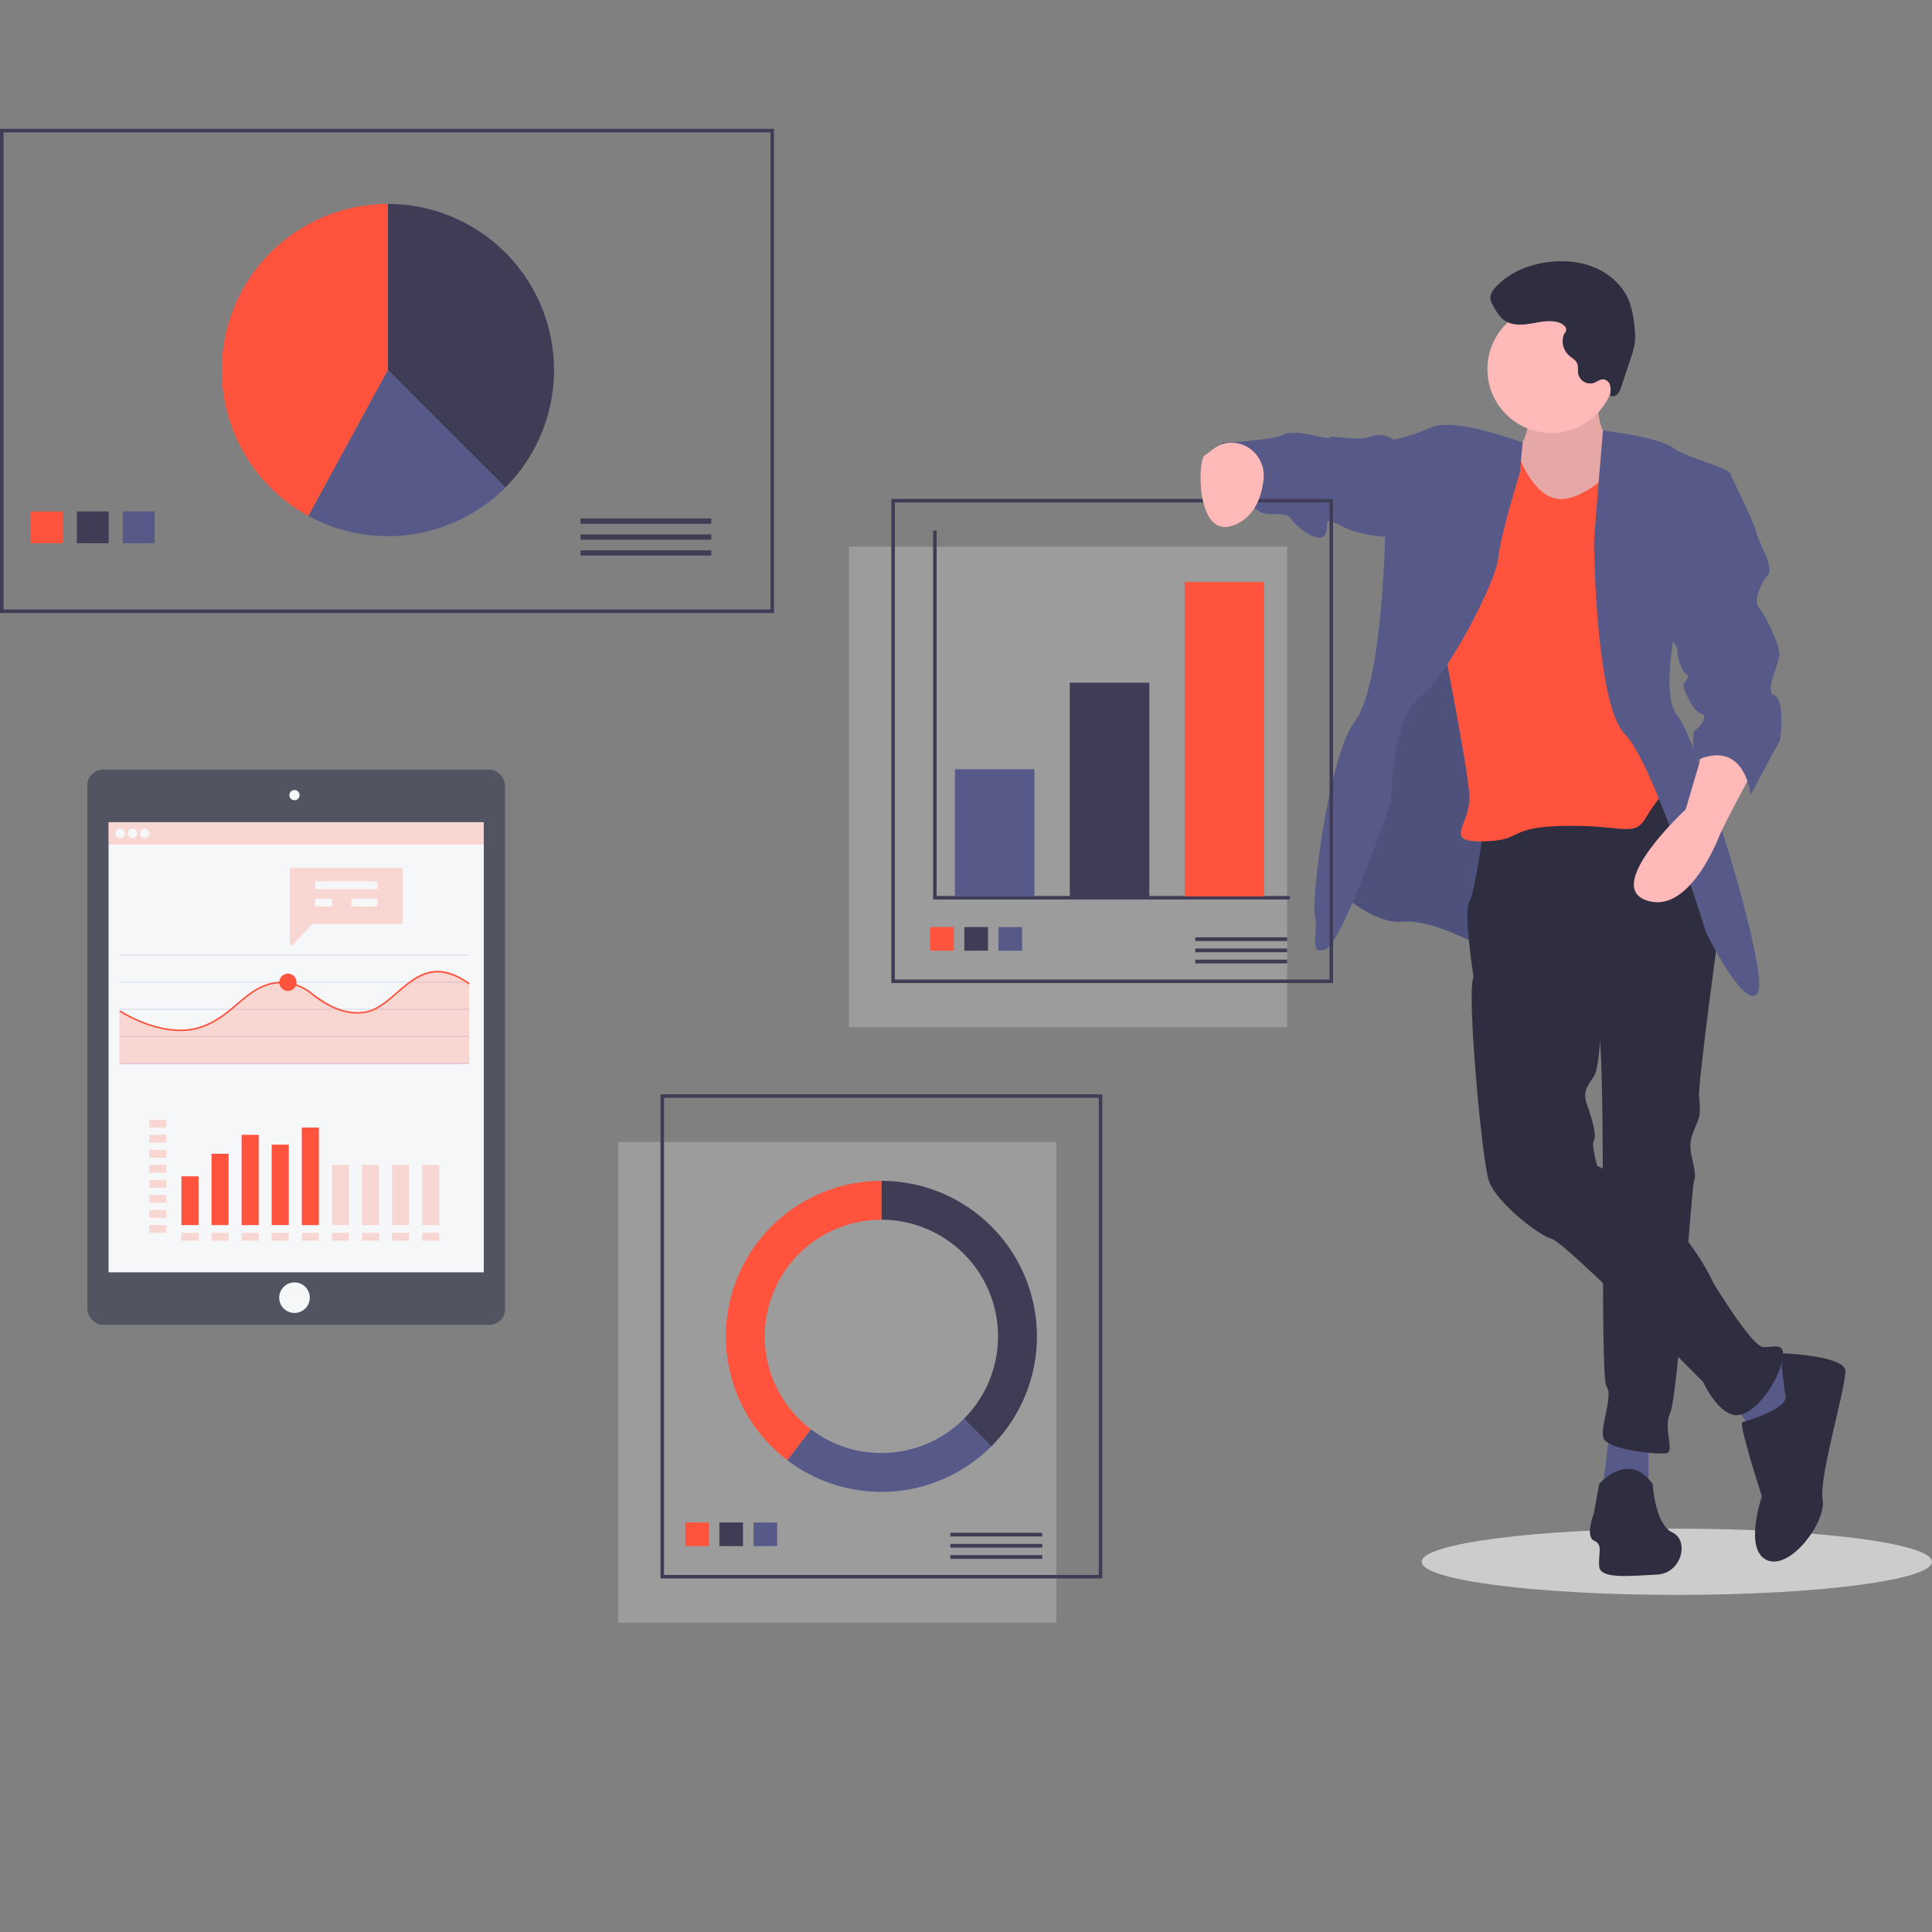 <?xml version="1.0" encoding="UTF-8" standalone="no"?>
<svg
   xmlns:dc="http://purl.org/dc/elements/1.1/"
   xmlns:cc="http://creativecommons.org/ns#"
   xmlns:rdf="http://www.w3.org/1999/02/22-rdf-syntax-ns#"
   xmlns:svg="http://www.w3.org/2000/svg"
   xmlns="http://www.w3.org/2000/svg"
   xmlns:sodipodi="http://sodipodi.sourceforge.net/DTD/sodipodi-0.dtd"
   xmlns:inkscape="http://www.inkscape.org/namespaces/inkscape"
   inkscape:version="1.0 (4035a4fb49, 2020-05-01)"
   sodipodi:docname="page_software_development.svg"
   version="1.1"
   viewBox="0 0 720 720"
   height="720"
   width="720"
   data-name="Layer 1"
   id="fa973782-3a18-4630-a762-87130b613ac3">
  <rect x="0" y="0" width="720" height="720" fill="#808080" stroke="none"/>
  <defs
     id="defs115" />
  <sodipodi:namedview
     inkscape:document-rotation="0"
     inkscape:current-layer="fa973782-3a18-4630-a762-87130b613ac3"
     inkscape:window-maximized="1"
     inkscape:window-y="-8"
     inkscape:window-x="-8"
     inkscape:cy="414.90033"
     inkscape:cx="560"
     inkscape:zoom="0.7172083"
     showgrid="false"
     id="namedview113"
     inkscape:window-height="1017"
     inkscape:window-width="1920"
     inkscape:pageshadow="2"
     inkscape:pageopacity="0"
     guidetolerance="10"
     gridtolerance="10"
     objecttolerance="10"
     borderopacity="1"
     bordercolor="#666666"
     pagecolor="#ffffff" />
  <title
     id="title2">all the data</title>
  <ellipse
     style="fill:#cccccc;stroke-width:0.658"
     id="ellipse4"
     fill="#3f3d56"
     ry="12.34"
     rx="95.092"
     cy="582.031"
     cx="624.908" />
  <g
     transform="matrix(1.037,0,0,1.037,-26.5,-34.944)"
     id="g1220">
    <rect
       x="26.194"
       y="80.635"
       width="276.887"
       height="172.737"
       fill="none"
       stroke="#3f3d56"
       stroke-miterlimit="10"
       stroke-width="1.27"
       id="rect8" />
    <path
       d="m 207.167,208.897 a 59.696,59.696 0 0 0 -42.211,-101.907 v 59.696 z"
       fill="#3f3d56"
       id="path10"
       style="stroke-width:0.635" />
    <path
       d="m 164.955,106.99 a 59.703,59.703 0 0 0 -28.557,112.129 l 28.557,-52.433 z"
       fill="#ff533d"
       id="path12"
       style="stroke-width:0.635" />
    <path
       d="m 207.167,208.897 -42.211,-42.211 -28.557,52.433 a 59.727,59.727 0 0 0 70.769,-10.222 z"
       fill="#575a89"
       id="path14"
       style="stroke-width:0.635" />
    <rect
       x="36.673"
       y="217.491"
       width="11.431"
       height="11.431"
       fill="#ff533d"
       id="rect16"
       style="stroke-width:0.635" />
    <rect
       x="53.184"
       y="217.491"
       width="11.431"
       height="11.431"
       fill="#3f3d56"
       id="rect18"
       style="stroke-width:0.635" />
    <rect
       x="69.696"
       y="217.491"
       width="11.431"
       height="11.431"
       fill="#575a89"
       id="rect20"
       style="stroke-width:0.635" />
    <rect
       x="234.177"
       y="220.031"
       width="46.995"
       height="1.905"
       fill="#3f3d56"
       id="rect22"
       style="stroke-width:0.635" />
    <rect
       x="234.177"
       y="225.747"
       width="46.995"
       height="1.905"
       fill="#3f3d56"
       id="rect24"
       style="stroke-width:0.635" />
    <rect
       x="234.177"
       y="231.462"
       width="46.995"
       height="1.905"
       fill="#3f3d56"
       id="rect26"
       style="stroke-width:0.635" />
  </g>
  <g
     transform="matrix(1.037,0,0,1.037,131.072,74.922)"
     id="g1233">
    <rect
       x="95.734"
       y="338.153"
       width="157.495"
       height="172.737"
       id="rect28"
       style="opacity:0.25;fill:#f2f2f2;fill-opacity:1;stroke-width:0.635"
       fill="#f2f2f2" />
    <rect
       x="111.61"
       y="321.641"
       width="157.495"
       height="172.737"
       fill="none"
       stroke="#3f3d56"
       stroke-miterlimit="10"
       stroke-width="1.27"
       id="rect30" />
    <rect
       x="119.866"
       y="474.891"
       width="8.492"
       height="8.492"
       fill="#ff533d"
       id="rect32"
       style="stroke-width:0.635" />
    <rect
       x="132.132"
       y="474.891"
       width="8.492"
       height="8.492"
       fill="#3f3d56"
       id="rect34"
       style="stroke-width:0.635" />
    <rect
       x="144.398"
       y="474.891"
       width="8.492"
       height="8.492"
       fill="#575a89"
       id="rect36"
       style="stroke-width:0.635" />
    <rect
       x="215.125"
       y="478.579"
       width="33.023"
       height="1.339"
       fill="#3f3d56"
       id="rect38"
       style="stroke-width:0.635" />
    <rect
       x="215.125"
       y="482.595"
       width="33.023"
       height="1.339"
       fill="#3f3d56"
       id="rect40"
       style="stroke-width:0.635" />
    <rect
       x="215.125"
       y="486.612"
       width="33.023"
       height="1.339"
       fill="#3f3d56"
       id="rect42"
       style="stroke-width:0.635" />
    <path
       d="m 190.358,352.124 v 13.971 a 41.914,41.914 0 0 1 29.638,71.552 l 9.879,9.879 a 55.885,55.885 0 0 0 -39.517,-95.403 z"
       fill="#3f3d56"
       id="path44"
       style="stroke-width:0.635" />
    <path
       d="m 229.875,447.527 -9.879,-9.879 a 41.904,41.904 0 0 1 -54.996,3.729 l -8.456,11.127 a 55.884,55.884 0 0 0 73.332,-4.976 z"
       fill="#575a89"
       id="path46"
       style="stroke-width:0.635" />
    <path
       d="m 148.444,408.01 a 41.914,41.914 0 0 1 41.914,-41.914 v -13.971 a 55.885,55.885 0 0 0 -33.815,100.379 l 8.456,-11.127 a 41.841,41.841 0 0 1 -16.555,-33.367 z"
       fill="#ff533d"
       id="path48"
       style="stroke-width:0.635" />
  </g>
  <path
     style="stroke-width:0.658"
     id="path50"
     fill="#ffb9b9"
     d="m 595.967,140.835 c 0,0 -2.687,19.958 4.222,22.26 6.908,2.303 4.989,19.958 4.989,19.958 l -20.725,15.736 -18.422,1.535 -4.606,-23.796 2.687,-6.141 c 0,0 10.363,-12.282 3.07,-24.947 -7.292,-12.665 28.785,-4.606 28.785,-4.606 z" />
  <path
     style="stroke-width:0.658"
     id="path52"
     opacity="0.1"
     d="m 595.967,140.835 c 0,0 -2.687,19.958 4.222,22.26 6.908,2.303 4.989,19.958 4.989,19.958 l -20.725,15.736 -18.422,1.535 -4.606,-23.796 2.687,-6.141 c 0,0 10.363,-12.282 3.07,-24.947 -7.292,-12.665 28.785,-4.606 28.785,-4.606 z" />
  <path
     style="stroke-width:0.658"
     id="path54"
     fill="#575a89"
     d="m 576.777,296.274 -24.179,56.802 c 0,0 -18.806,-10.746 -29.936,-9.595 -11.13,1.151 -24.947,-12.282 -24.947,-12.282 l 13.817,-66.781 25.715,-71.003 35.693,22.644 z" />
  <path
     style="stroke-width:0.658"
     id="path56"
     opacity="0.1"
     d="m 576.777,296.274 -24.179,56.802 c 0,0 -18.806,-10.746 -29.936,-9.595 -11.13,1.151 -24.947,-12.282 -24.947,-12.282 l 13.817,-66.781 25.715,-71.003 35.693,22.644 z" />
  <polygon
     transform="matrix(0.658,0,0,0.658,-17.449,48)"
     id="polygon58"
     fill="#575a89"
     points="960.186,771.687 933.956,771.687 938.036,739.045 960.186,743.708 " />
  <polygon
     transform="matrix(0.658,0,0,0.658,-17.449,48)"
     id="polygon60"
     fill="#575a89"
     points="1047.621,706.986 1033.631,739.045 1019.059,737.296 1005.069,717.478 1028.385,695.328 " />
  <path
     style="stroke-width:0.658"
     id="path62"
     fill="#2f2e41"
     d="m 618.227,290.901 22.644,53.348 c 0,0 -8.06,59.105 -7.676,64.095 0.384,4.989 0.768,6.908 -1.151,11.13 -1.919,4.222 -2.687,6.908 -1.535,11.898 1.151,4.989 1.535,6.908 0.768,8.827 -0.768,1.919 -6.141,80.982 -8.827,86.355 -2.687,5.373 1.535,14.201 -1.151,14.968 -2.687,0.768 -22.644,-1.151 -23.796,-5.757 -1.151,-4.606 3.838,-15.736 1.151,-19.19 -2.687,-3.454 0.384,-127.805 -3.454,-136.249 -3.838,-8.444 -46.056,-16.12 -46.056,-16.12 0,0 -3.838,-24.563 -1.535,-28.401 2.303,-3.838 5.373,-28.017 5.373,-28.017 z" />
  <path
     style="stroke-width:0.658"
     id="path64"
     fill="#2f2e41"
     d="m 595.967,553.036 c 0,0 10.746,-12.665 19.958,0 0,0 0.768,14.968 7.292,18.039 6.525,3.07 3.454,15.352 -5.757,15.736 -9.211,0.384 -21.109,1.919 -21.493,-3.07 -0.384,-4.989 1.535,-8.06 -1.919,-9.595 -3.454,-1.535 0,-10.363 0,-10.363 z" />
  <path
     style="stroke-width:0.658"
     id="path66"
     fill="#2f2e41"
     d="m 597.118,369.58 c 0,0 -0.384,27.634 -3.07,31.472 -2.687,3.838 -4.222,6.141 -2.687,10.363 1.535,4.222 3.838,11.898 2.687,13.433 -1.151,1.535 1.151,9.595 1.151,9.595 0,0 29.553,14.201 43.369,43.753 0,0 14.201,23.412 18.422,23.796 4.222,0.384 9.211,-2.687 6.908,6.141 -2.303,8.827 -11.13,20.341 -17.655,19.19 -6.525,-1.151 -11.514,-12.282 -11.514,-12.282 0,0 -51.045,-51.813 -56.419,-53.348 -5.373,-1.535 -20.725,-13.817 -23.412,-21.493 -2.687,-7.676 -8.444,-71.771 -5.757,-75.992 2.687,-4.222 12.665,-9.979 12.665,-9.979 z" />
  <path
     style="stroke-width:0.658"
     id="path68"
     fill="#2f2e41"
     d="m 663.516,504.294 c 0,0 23.796,0.768 24.179,6.525 0.384,5.757 -9.979,39.915 -8.444,47.975 1.535,8.06 -11.898,26.482 -20.725,22.644 -8.827,-3.838 -1.919,-23.796 -1.919,-23.796 0,0 -8.827,-27.25 -7.292,-27.634 1.535,-0.384 16.887,-4.989 16.12,-9.595 -0.768,-4.606 -1.919,-16.12 -1.919,-16.12 z" />
  <circle
     style="stroke-width:0.658"
     id="circle70"
     fill="#ffb9b9"
     r="23.796"
     cy="137.573"
     cx="578.12" />
  <path
     style="stroke-width:0.658"
     id="path72"
     fill="#ff533d"
     d="m 602.107,174.226 c 0,0 -13.049,13.817 -22.644,11.514 -9.595,-2.303 -14.584,-18.806 -14.584,-18.806 l -17.271,-3.07 c 0,0 -12.282,54.5 -12.282,59.873 0,5.373 12.282,63.327 12.282,73.69 0,10.363 -9.979,16.503 5.373,16.12 15.352,-0.384 8.06,-5.373 30.32,-5.757 22.26,-0.384 25.715,4.606 30.32,-3.454 a 64.213,64.213 0 0 1 11.514,-14.201 l -8.06,-28.401 -1.151,-80.214 c 0,0 -9.84,-19.19 -14.323,-17.655 3e-5,0 2.425,8.444 0.506,10.363 z" />
  <path
     style="stroke-width:0.658"
     id="path74"
     fill="#575a89"
     d="m 597.38,160.469 c 0,0 20.463,2.243 26.22,6.465 5.757,4.222 21.877,7.292 21.493,10.363 -0.384,3.07 -18.806,46.824 -18.806,46.824 0,0 -8.444,34.542 -1.151,42.602 7.292,8.06 34.542,95.95 29.936,103.242 -4.606,7.292 -19.19,-22.26 -19.19,-22.26 0,0 -19.574,-63.327 -30.32,-74.073 -10.746,-10.746 -11.514,-68.7 -11.514,-71.387 0,-2.687 3.332,-41.775 3.332,-41.775 z" />
  <path
     style="stroke-width:0.658"
     id="path76"
     fill="#575a89"
     d="m 567.449,164.92 c 0,0 -25.214,-9.501 -34.041,-5.663 -8.827,3.838 -14.201,4.606 -14.201,4.606 l -3.07,37.612 c 0,0 -1.151,54.116 -11.13,67.165 -9.979,13.049 -16.503,67.549 -14.968,72.922 1.535,5.373 -2.687,14.584 3.838,12.282 6.525,-2.303 24.563,-55.267 24.563,-55.267 0,0 0,-30.32 10.746,-38.764 10.746,-8.444 28.401,-43.369 29.169,-51.813 0.768,-8.444 8.06,-31.855 8.06,-31.855 z" />
  <path
     style="stroke-width:0.658"
     id="path78"
     fill="#ffb9b9"
     d="m 653.921,285.912 c 0,0 -11.514,21.493 -13.049,25.331 -1.535,3.838 -12.282,29.936 -27.634,24.179 -15.352,-5.757 14.968,-33.774 14.968,-33.774 l 6.908,-23.412 c 0,0 18.039,-3.838 18.806,7.676 z" />
  <path
     style="stroke-width:0.658"
     id="path80"
     fill="#575a89"
     d="m 523.045,163.863 h -3.838 c 0,0 -3.838,-3.07 -8.444,-1.151 -4.606,1.919 -15.352,-0.768 -15.352,0.384 0,1.151 -11.898,-3.454 -16.887,-1.151 -4.989,2.303 -23.028,3.07 -23.028,3.07 0,0 -7.292,18.422 -2.303,21.877 4.989,3.454 12.282,0.768 15.736,3.454 3.454,2.687 9.979,-0.384 12.282,3.07 2.303,3.454 10.746,9.595 12.665,5.757 1.919,-3.838 -1.919,-7.292 6.141,-3.07 8.06,4.222 20.725,4.222 20.725,4.222 z" />
  <path
     style="stroke-width:0.658"
     id="path82"
     fill="#2f2e41"
     d="m 580.265,119.992 c -3.22,-0.744 -6.563,0.08 -9.824,0.615 -3.261,0.534 -6.856,0.711 -9.614,-1.109 -2.037,-1.344 -3.29,-3.567 -4.466,-5.706 a 6.567,6.567 0 0 1 -0.961,-2.518 c -0.138,-1.582 0.868,-3.025 1.936,-4.199 4.963,-5.455 12.215,-8.441 19.528,-9.389 6.012,-0.78 12.28,-0.258 17.831,2.177 5.552,2.435 10.324,6.894 12.507,12.55 a 35.639,35.639 0 0 1 1.868,8.962 26.77,26.77 0 0 1 0.126,6.787 29.095,29.095 0 0 1 -1.315,4.917 l -3.616,10.917 a 7.193,7.193 0 0 1 -1.422,2.814 2.46,2.46 0 0 1 -2.88,0.631 8.964,8.964 0 0 0 0.13,-3.622 3.056,3.056 0 0 0 -2.411,-2.432 c -1.333,-0.141 -2.471,0.892 -3.735,1.337 a 4.595,4.595 0 0 1 -5.801,-3.453 c -0.2,-1.248 0.136,-2.584 -0.338,-3.756 -0.554,-1.373 -2.024,-2.093 -3.128,-3.08 a 7.201,7.201 0 0 1 -1.976,-7.484 c 0.296,-0.909 1.131,-1.322 0.964,-2.365 -0.219,-1.369 -2.238,-2.327 -3.401,-2.595 z" />
  <rect
     fill="#f2f2f2"
     style="opacity:0.25;fill:#f2f2f2;fill-opacity:1;stroke-width:0.658"
     id="rect84"
     height="179.095"
     width="163.292"
     y="203.72"
     x="316.379" />
  <rect
     id="rect86"
     stroke-width="1.317"
     stroke-miterlimit="10"
     stroke="#3f3d56"
     fill="none"
     height="179.095"
     width="163.292"
     y="186.601"
     x="332.84" />
  <polyline
     transform="matrix(0.658,0,0,0.658,-17.449,48)"
     id="polyline88"
     stroke-width="2"
     stroke-miterlimit="10"
     stroke="#3f3d56"
     fill="none"
     points="556 227.5 556 435.5 757 435.5" />
  <rect
     style="stroke-width:0.658"
     id="rect90"
     fill="#575a89"
     height="47.407"
     width="29.63"
     y="286.683"
     x="355.885" />
  <rect
     style="stroke-width:0.658"
     id="rect92"
     fill="#3f3d56"
     height="79.671"
     width="29.63"
     y="254.42"
     x="398.683" />
  <rect
     style="stroke-width:0.658"
     id="rect94"
     fill="#ff533d"
     height="117.202"
     width="29.63"
     y="216.889"
     x="441.481" />
  <rect
     style="stroke-width:0.658"
     id="rect96"
     fill="#ff533d"
     height="8.804"
     width="8.804"
     y="345.491"
     x="346.667" />
  <rect
     style="stroke-width:0.658"
     id="rect98"
     fill="#3f3d56"
     height="8.804"
     width="8.804"
     y="345.491"
     x="359.384" />
  <rect
     style="stroke-width:0.658"
     id="rect100"
     fill="#575a89"
     height="8.804"
     width="8.804"
     y="345.491"
     x="372.101" />
  <rect
     style="stroke-width:0.658"
     id="rect102"
     fill="#3f3d56"
     height="1.388"
     width="34.239"
     y="349.315"
     x="445.432" />
  <rect
     style="stroke-width:0.658"
     id="rect104"
     fill="#3f3d56"
     height="1.388"
     width="34.239"
     y="353.479"
     x="445.432" />
  <rect
     style="stroke-width:0.658"
     id="rect106"
     fill="#3f3d56"
     height="1.388"
     width="34.239"
     y="357.643"
     x="445.432" />
  <path
     style="stroke-width:0.658"
     id="path108"
     fill="#ffb9b9"
     d="m 459.462,164.992 c 6.998,0.304 12.198,6.651 11.441,13.614 -0.686,6.309 -3.216,14.159 -11.185,17.175 -14.201,5.373 -13.433,-24.947 -10.746,-26.098 1.791,-0.768 4.606,-4.947 10.491,-4.691 z" />
  <path
     style="stroke-width:0.658"
     id="path110"
     fill="#575a89"
     d="m 640.871,175.246 4.222,2.05 c 0,0 9.211,18.806 9.595,21.493 0.384,2.687 6.525,12.665 4.222,15.352 -2.303,2.687 -5.757,9.595 -3.454,12.282 2.303,2.687 7.676,13.433 7.676,17.271 0,3.838 -5.757,14.201 -1.919,15.352 3.838,1.151 2.687,16.12 1.919,17.271 -0.768,1.151 -10.746,19.958 -10.746,19.958 0,0 -1.919,-21.493 -20.725,-12.665 0,0 -1.535,-10.746 0,-11.514 1.535,-0.768 5.373,-5.373 2.303,-6.141 -3.07,-0.768 -7.292,-9.979 -6.525,-11.13 0.768,-1.151 2.687,-2.687 0.768,-3.838 -1.919,-1.151 -3.454,-7.676 -3.07,-8.827 0.384,-1.151 -4.222,-6.525 -4.222,-6.525 z" />
  <g
     transform="matrix(0.29,0,0,0.29,-155.278,284.749)"
     id="g1208">
    <rect
       id="rect120"
       fill="#535461"
       ry="20"
       rx="20"
       height="713.44"
       width="536.72"
       y="7.191"
       x="647.692" />
    <rect
       id="rect122"
       fill="#f6f7f9"
       height="578.47"
       width="482.18"
       y="74.671"
       x="674.962" />
    <circle
       id="circle124"
       fill="#f6f7f9"
       r="6.55"
       cy="39.911"
       cx="913.872" />
    <circle
       id="circle126"
       fill="#f6f7f9"
       r="19.64"
       cy="685.721"
       cx="913.872" />
    <g
       id="g130"
       opacity="0.2"
       transform="translate(452.902,-37.209)">
      <rect
         id="rect128"
         fill="#ff533d"
         height="28.83"
         width="482.18"
         y="111.88"
         x="222.06" />
    </g>
    <circle
       id="circle132"
       fill="#f6f7f9"
       r="6.15"
       cy="89.091"
       cx="690.042" />
    <circle
       id="circle134"
       fill="#f6f7f9"
       r="6.15"
       cy="89.091"
       cx="705.712" />
    <circle
       id="circle136"
       fill="#f6f7f9"
       r="6.15"
       cy="89.091"
       cx="721.372" />
    <rect
       id="rect138"
       fill="#dce0ed"
       height="1.5"
       width="449.01"
       y="244.721"
       x="689.362" />
    <rect
       id="rect140"
       fill="#dce0ed"
       height="1.5"
       width="449.01"
       y="279.551"
       x="689.362" />
    <rect
       id="rect142"
       fill="#dce0ed"
       height="1.5"
       width="449.01"
       y="314.391"
       x="689.362" />
    <rect
       id="rect144"
       fill="#dce0ed"
       height="1.5"
       width="449.01"
       y="349.221"
       x="689.362" />
    <rect
       id="rect146"
       fill="#dce0ed"
       height="1.5"
       width="449.01"
       y="384.051"
       x="689.362" />
    <g
       id="g150"
       opacity="0.2"
       transform="translate(452.902,-37.209)">
      <polygon
         id="polygon148"
         fill="#ff533d"
         points="357.25,369.08 402.42,334.05 425.14,320.93 441.75,317.73 457.64,318.58 483.77,331.49 519.3,354.12 547.18,357.7 569.28,350.08 616.14,311.71 640.06,303.18 665.09,307.05 685.47,318.82 685.47,422.76 235.91,422.76 235.91,354.26 277.14,374.58 319.81,380.37 " />
    </g>
    <path
       id="path152"
       fill="#ff533d"
       d="m 767.172,343.141 c -40.49,0 -77.9,-24.76 -78.37,-25.08 l 1.12,-1.66 c 0.58,0.39 58.16,38.48 107.09,19.4 17.84,-7 30.54,-17.78 42.83,-28.25 12.83,-10.93 24.94,-21.25 41.46,-25.73 18.94,-5.13 39.64,-0.49 55.37,12.44 13.45,11.05 40.23,28.79 68.52,23.49 14.42,-2.71 26.57,-13.24 39.44,-24.39 24.67,-21.38 50.19,-43.49 94.33,-11.77 l -1.17,1.62 c -42.86,-30.8 -67.76,-9.21 -91.85,11.66 -13.08,11.33 -25.43,22 -40.38,24.84 -29.1,5.46 -56.44,-12.64 -70.16,-23.91 -15.23,-12.51 -35.25,-17 -53.58,-12.05 -16.08,4.36 -28,14.54 -40.69,25.32 -12.41,10.58 -25.24,21.51 -43.39,28.59 a 83.72,83.72 0 0 1 -30.57,5.48 z" />
    <circle
       id="circle154"
       fill="#ff533d"
       r="11.13"
       cy="280.421"
       cx="905.422" />
    <g
       id="g158"
       opacity="0.2"
       transform="translate(452.902,-37.209)">
      <path
         id="path156"
         fill="#ff533d"
         transform="translate(-59.52,-31.65)"
         d="m 657.22,202 h -140.4 a 2.28,2.28 0 0 0 -2.28,2.28 v 94.95 a 2.28,2.28 0 0 0 3.94,1.56 l 24.33,-25.95 a 2.27,2.27 0 0 1 1.66,-0.72 h 112.75 a 2.28,2.28 0 0 0 2.28,-2.28 V 204.26 A 2.28,2.28 0 0 0 657.22,202 Z" />
    </g>
    <rect
       id="rect160"
       fill="#f6f7f9"
       height="10"
       width="79.95"
       y="150.721"
       x="940.422" />
    <rect
       id="rect162"
       fill="#f6f7f9"
       height="10"
       width="21.95"
       y="172.881"
       x="940.422" />
    <g
       id="g166"
       opacity="0.2"
       transform="translate(452.902,-37.209)">
      <rect
         id="rect164"
         fill="#ff533d"
         height="10"
         width="21.95"
         y="494.32"
         x="274.38" />
    </g>
    <g
       id="g170"
       opacity="0.2"
       transform="translate(452.902,-37.209)">
      <rect
         id="rect168"
         fill="#ff533d"
         height="10"
         width="21.95"
         y="513.65"
         x="274.38" />
    </g>
    <g
       id="g174"
       opacity="0.2"
       transform="translate(452.902,-37.209)">
      <rect
         id="rect172"
         fill="#ff533d"
         height="10"
         width="21.95"
         y="532.98"
         x="274.38" />
    </g>
    <g
       id="g178"
       opacity="0.2"
       transform="translate(452.902,-37.209)">
      <rect
         id="rect176"
         fill="#ff533d"
         height="10"
         width="21.95"
         y="552.32"
         x="274.38" />
    </g>
    <g
       id="g182"
       opacity="0.2"
       transform="translate(452.902,-37.209)">
      <rect
         id="rect180"
         fill="#ff533d"
         height="10"
         width="21.95"
         y="571.65"
         x="274.38" />
    </g>
    <g
       id="g186"
       opacity="0.2"
       transform="translate(452.902,-37.209)">
      <rect
         id="rect184"
         fill="#ff533d"
         height="10"
         width="21.95"
         y="590.98"
         x="274.38" />
    </g>
    <g
       id="g190"
       opacity="0.2"
       transform="translate(452.902,-37.209)">
      <rect
         id="rect188"
         fill="#ff533d"
         height="10"
         width="21.95"
         y="610.32"
         x="274.38" />
    </g>
    <g
       id="g194"
       opacity="0.2"
       transform="translate(452.902,-37.209)">
      <rect
         id="rect192"
         fill="#ff533d"
         height="10"
         width="21.95"
         y="629.65"
         x="274.38" />
    </g>
    <g
       id="g198"
       opacity="0.2"
       transform="translate(452.902,-37.209)">
      <rect
         id="rect196"
         fill="#ff533d"
         height="10"
         width="21.95"
         y="639.65"
         x="315.71" />
    </g>
    <g
       id="g202"
       opacity="0.2"
       transform="translate(452.902,-37.209)">
      <rect
         id="rect200"
         fill="#ff533d"
         height="10"
         width="21.95"
         y="639.65"
         x="354.38" />
    </g>
    <g
       id="g206"
       opacity="0.2"
       transform="translate(452.902,-37.209)">
      <rect
         id="rect204"
         fill="#ff533d"
         height="10"
         width="21.95"
         y="639.65"
         x="393.05" />
    </g>
    <g
       id="g210"
       opacity="0.2"
       transform="translate(452.902,-37.209)">
      <rect
         id="rect208"
         fill="#ff533d"
         height="10"
         width="21.95"
         y="639.65"
         x="431.71" />
    </g>
    <g
       id="g214"
       opacity="0.2"
       transform="translate(452.902,-37.209)">
      <rect
         id="rect212"
         fill="#ff533d"
         height="10"
         width="21.95"
         y="639.65"
         x="470.38" />
    </g>
    <g
       id="g218"
       opacity="0.2"
       transform="translate(452.902,-37.209)">
      <rect
         id="rect216"
         fill="#ff533d"
         height="10"
         width="21.95"
         y="639.65"
         x="509.05" />
    </g>
    <g
       id="g222"
       opacity="0.2"
       transform="translate(452.902,-37.209)">
      <rect
         id="rect220"
         fill="#ff533d"
         height="10"
         width="21.95"
         y="639.65"
         x="547.71" />
    </g>
    <g
       id="g226"
       opacity="0.2"
       transform="translate(452.902,-37.209)">
      <rect
         id="rect224"
         fill="#ff533d"
         height="10"
         width="21.95"
         y="639.65"
         x="586.38" />
    </g>
    <g
       id="g230"
       opacity="0.2"
       transform="translate(452.902,-37.209)">
      <rect
         id="rect228"
         fill="#ff533d"
         height="10"
         width="21.95"
         y="639.65"
         x="625.05" />
    </g>
    <rect
       id="rect232"
       fill="#f6f7f9"
       height="10"
       width="33.33"
       y="172.881"
       x="987.042" />
    <rect
       id="rect234"
       fill="#ff533d"
       height="62.67"
       width="21.95"
       y="529.771"
       x="768.612" />
    <rect
       id="rect236"
       fill="#ff533d"
       height="91.67"
       width="21.95"
       y="500.771"
       x="807.282" />
    <rect
       id="rect238"
       fill="#ff533d"
       height="116"
       width="21.95"
       y="476.441"
       x="845.952" />
    <rect
       id="rect240"
       fill="#ff533d"
       height="103.38"
       width="21.95"
       y="489.051"
       x="884.612" />
    <rect
       id="rect242"
       fill="#ff533d"
       height="125.33"
       width="21.95"
       y="467.111"
       x="923.282" />
    <g
       id="g246"
       opacity="0.2"
       transform="translate(452.902,-37.209)">
      <rect
         id="rect244"
         fill="#ff533d"
         height="77.33"
         width="21.95"
         y="552.32"
         x="509.05" />
    </g>
    <g
       id="g250"
       opacity="0.2"
       transform="translate(452.902,-37.209)">
      <rect
         id="rect248"
         fill="#ff533d"
         height="77.33"
         width="21.95"
         y="552.32"
         x="547.71" />
    </g>
    <g
       id="g254"
       opacity="0.2"
       transform="translate(452.902,-37.209)">
      <rect
         id="rect252"
         fill="#ff533d"
         height="77.33"
         width="21.95"
         y="552.32"
         x="586.38" />
    </g>
    <g
       id="g258"
       opacity="0.2"
       transform="translate(452.902,-37.209)">
      <rect
         id="rect256"
         fill="#ff533d"
         height="77.33"
         width="21.95"
         y="552.32"
         x="625.05" />
    </g>
  </g>
</svg>
